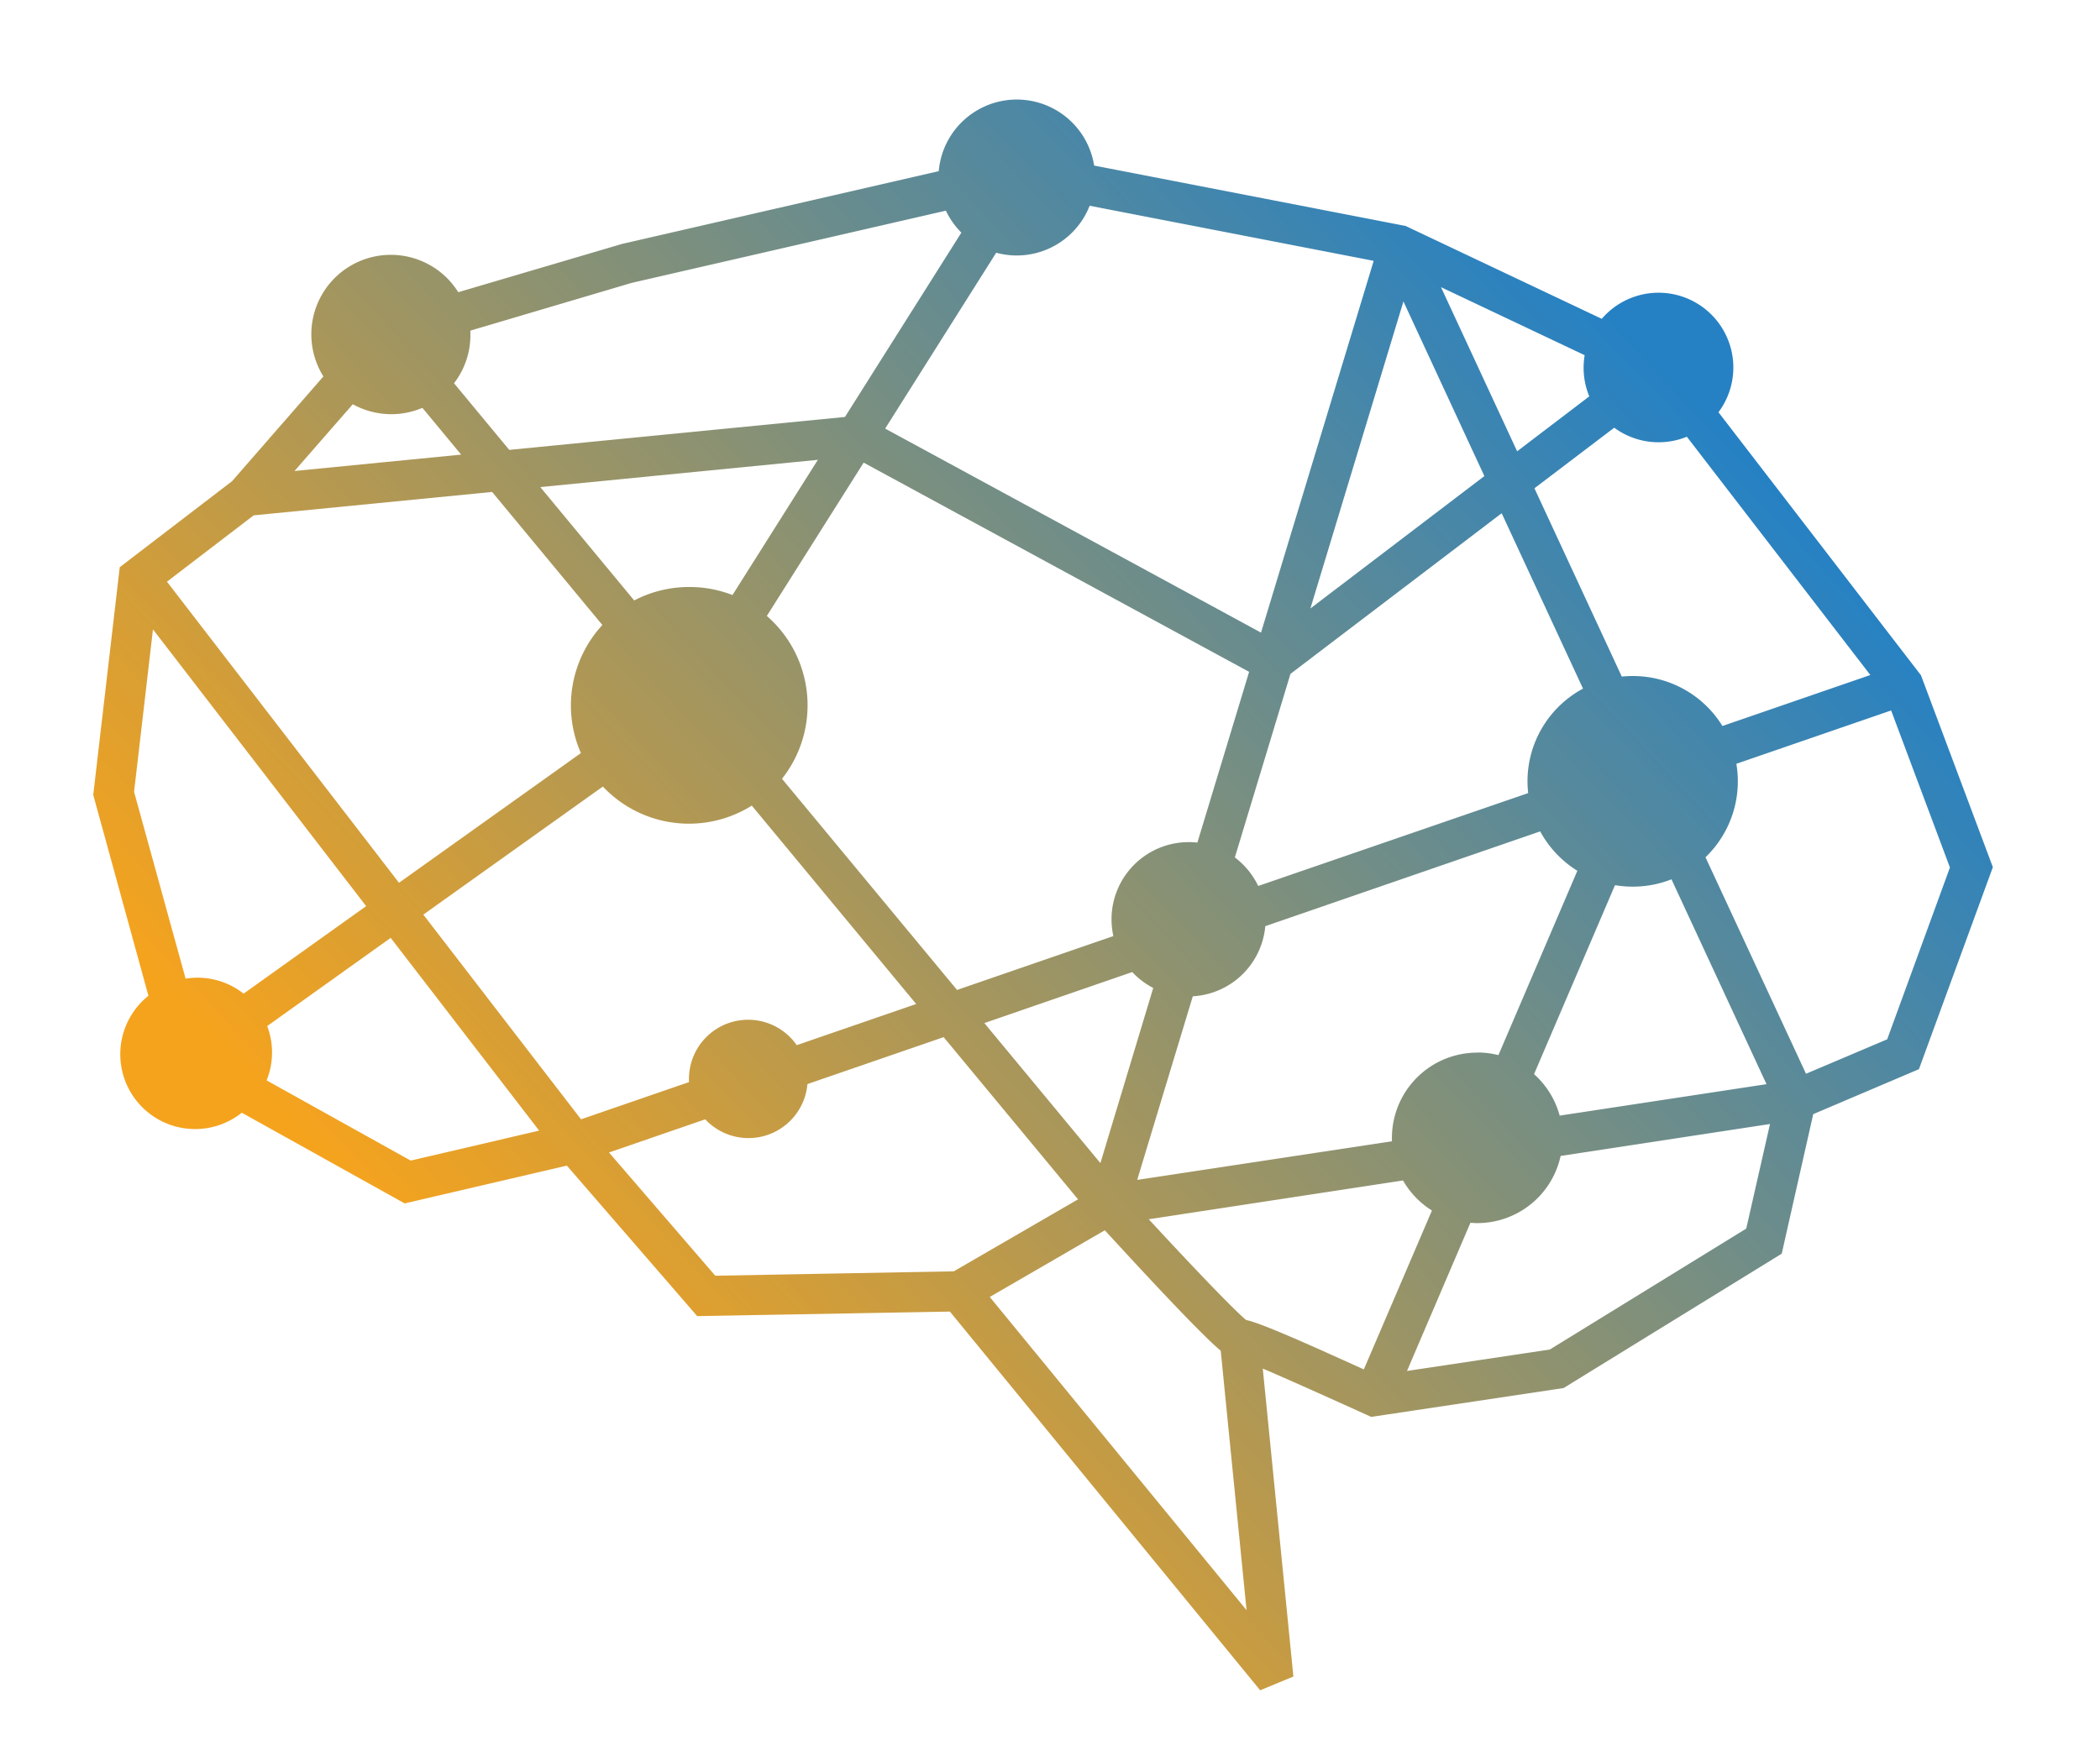 <svg id="Layer_1" data-name="Layer 1" xmlns="http://www.w3.org/2000/svg" xmlns:xlink="http://www.w3.org/1999/xlink" viewBox="0 0 500 418.16"><defs><style>.cls-1{fill:url(#linear-gradient);}</style><linearGradient id="linear-gradient" x1="113.16" y1="313.68" x2="375.9" y2="65.42" gradientUnits="userSpaceOnUse"><stop offset="0" stop-color="#f5a31d"/><stop offset="1" stop-color="#2581c4"/></linearGradient></defs><title>icons</title><path class="cls-1" d="M457.44,161l-.08-.2-48.2-62.62a17.81,17.81,0,0,0-27.79-22.25L335.23,54.08l-.54-.26L260.51,39.43a18.65,18.65,0,0,0-37,1.33l-75.4,17.33-39,11.5A18.9,18.9,0,0,0,77,89.65L55.25,114.6,28.51,135.08,22.2,189.31l13.14,47.84A17.81,17.81,0,0,0,57.57,265l38.79,21.6,38.61-9L166,313.44l60.17-1.08,73.87,90.19,7.91-3.28-7.29-73.34c7.7,3.28,25.25,11.25,25.44,11.34l.38.17,45.8-6.87,51.94-32,7.5-33.23,25.17-10.71,17.6-48.11ZM371.35,265.69a20.42,20.42,0,0,0-6.1-9.88l19.27-45a25.48,25.48,0,0,0,4.22.35,25,25,0,0,0,9.23-1.75l22.63,48.79Zm-19.63-15A20.31,20.31,0,0,0,331.41,271c0,.26,0,.53,0,.8L270.76,281,284,237.27a18.37,18.37,0,0,0,17.26-16.7L366.71,198a25.15,25.15,0,0,0,8.85,9.38l-18.79,43.9A20.43,20.43,0,0,0,351.72,250.66ZM164.06,139.8A28.09,28.09,0,0,0,151,143l-22.36-27,66.09-6.49-20.33,32.2A28,28,0,0,0,164.06,139.8Zm18.5,6.92,23.07-36.54L297.41,160l-12.32,40.67a18.38,18.38,0,0,0-20,22.26l-37.22,12.83-41.68-50.29a28.19,28.19,0,0,0-3.59-38.76Zm181.13,39.37a25.8,25.8,0,0,0,.16,2.79L299.57,211a18.48,18.48,0,0,0-5.56-6.8l13.24-43.71,50.29-38.26L376.91,164A25.05,25.05,0,0,0,363.69,186.09ZM269.58,231.5a18.55,18.55,0,0,0,5,3.79L262,277l-27.63-33.35ZM388.74,161a24.87,24.87,0,0,0-2.6.13l-20.8-44.84,19-14.43a17.81,17.81,0,0,0,17.29,2.15l43.69,56.75-35.22,12.14A25,25,0,0,0,388.74,161ZM377.3,84.59a18.13,18.13,0,0,0-.25,3,17.75,17.75,0,0,0,1.35,6.81l-17.18,13.08L343.09,68.39Zm-23.88,28.79L312,144.91l22.15-73.12Zm-53.18,37.28-89.49-48.59,26.44-41.88A18.64,18.64,0,0,0,259.44,49l67.63,13.12ZM150.4,67.37l74.81-17.2a18.7,18.7,0,0,0,3.69,5.23L201.18,99.3l-79.93,7.84L108.1,91.27A18.76,18.76,0,0,0,112,79.74c0-.35,0-.69,0-1ZM84,96.27a18.91,18.91,0,0,0,16.57.86l9.23,11.14-39.68,3.9Zm-23.6,26.46,56.77-5.57,26.25,31.69a28.24,28.24,0,0,0-5.11,30.5L95,210.24,39.75,138.53ZM31.92,188.57l4.5-38.68L87.18,215.8,58,236.64a17.75,17.75,0,0,0-11-3.8,17.47,17.47,0,0,0-2.81.23ZM97.79,276.4,63.48,257.3a17.78,17.78,0,0,0,.14-12.94l29.4-21,35.35,45.9Zm3-58.58,42.75-30.5A28.17,28.17,0,0,0,179,191.86l39.14,47.25-28.44,9.8a14.09,14.09,0,0,0-25.66,8c0,.27,0,.54,0,.8l-25.7,8.86Zm69.51,86L145,274.47l22.91-7.9a14.09,14.09,0,0,0,24.33-8.39L224.68,247l32,38.63L227.1,302.77Zm65.36,5.06L263.05,293c2.77,3,7.48,8.15,12.25,13.22,4.41,4.69,8,8.43,10.73,11.13,2.07,2.06,3.53,3.43,4.62,4.34l6.15,61.78Zm89.06,17.25c-2.85-1.3-6.67-3-10.55-4.76-12.1-5.38-15.82-6.68-17.48-7-2.8-2.34-12.05-11.94-23.17-24l60.53-9.24a20.37,20.37,0,0,0,6.89,7.16Zm91.05-33.53L369,321.4l-34,5.1,15.09-35.27c.55,0,1.09.06,1.64.06a20.32,20.32,0,0,0,19.85-16l49.85-7.6Zm33.56-45.08L430,255.72l-23.93-51.56a25.09,25.09,0,0,0,7.35-22.26l36.85-12.7,14,37.4Z"/></svg>